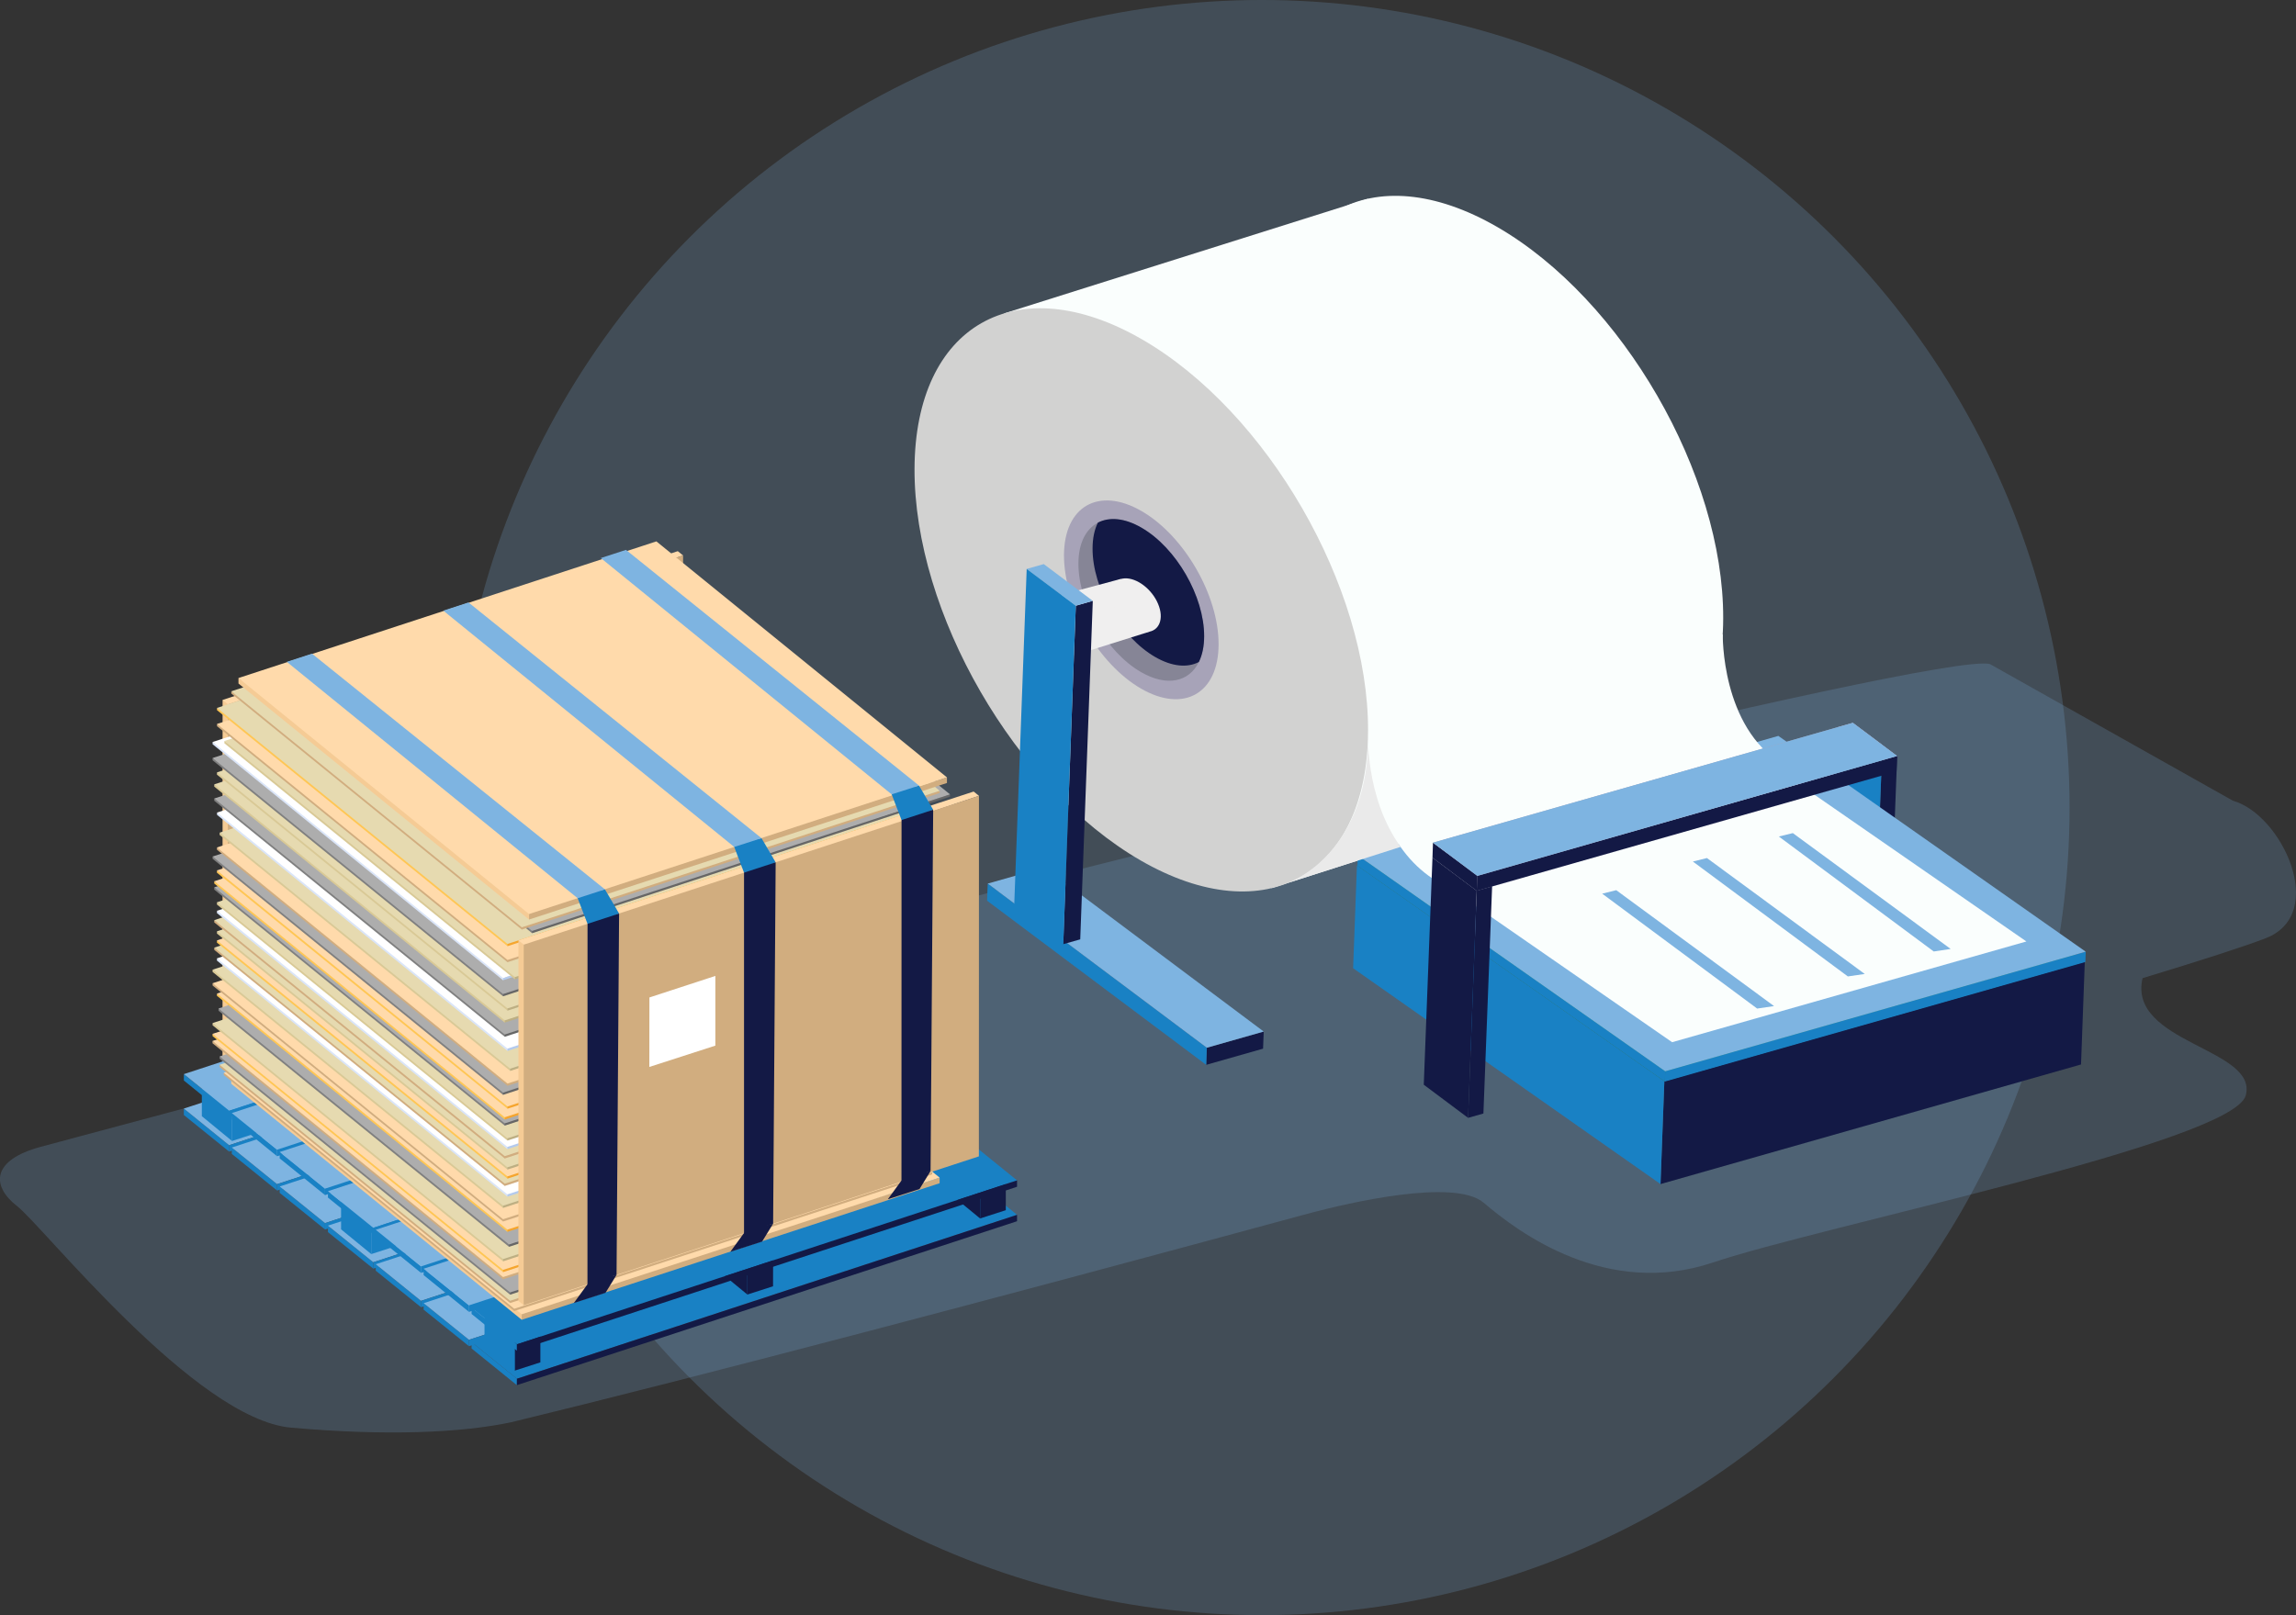 <?xml version="1.0" encoding="UTF-8"?><svg id="Layer_2" xmlns="http://www.w3.org/2000/svg" viewBox="0 0 316.46 222.68"><rect x="0" y="0" width="316.46" height="222.68" fill="#333333" stroke="none"/><defs><style>.cls-1{fill:#a7a3b8;}.cls-2{fill:#f5cb95;}.cls-3{fill:#eaeaea;}.cls-4{fill:gray;}.cls-5{fill:#868596;}.cls-6{fill:#f5a52e;}.cls-7{fill:#e6dab0;}.cls-8{fill:#ffc654;}.cls-9{fill:#bdaf83;}.cls-10{isolation:isolate;}.cls-11{fill:#9c5725;}.cls-12{fill:#bf6e34;}.cls-13{fill:#b4caed;}.cls-14{fill:#fafefd;}.cls-15{fill:#fff;}.cls-16{fill:#7fb4e1;opacity:.21;}.cls-17{fill:#666;}.cls-18{fill:#198276;}.cls-19{fill:#ffdaab;}.cls-20{fill:#dae5f8;}.cls-21{fill:#131945;}.cls-22{fill:#d9c996;}.cls-23{fill:#d1ad7f;}.cls-24{fill:#d2d2d1;}.cls-25{fill:#1981c4;}.cls-26{fill:#7eb4e1;}.cls-27{fill:#adadad;}.cls-28{fill:#f0efef;}</style></defs><g id="Layer_1-2"><path class="cls-16" d="M307.7,110.36l-33.42-18.8c-6.78-1.82-128.3,28.94-135.08,30.75L5.63,158.11c-6.78,1.82-6.88,5.37-3.27,8.18,3.61,2.81,24.56,29.37,37.75,30.54,13.19,1.17,23.47.71,30.33-.74,25.33-6.15,67.21-17.18,109.18-28.59h0s.01,0,.02,0c.43-.12.86-.23,1.3-.35,4.54-1.19,19.52-4.79,23.57-1.32,4.8,4.1,16.94,13.17,31.62,8.22,14.68-4.96,71.72-16.55,73.41-23.04,1.69-6.49-16.32-7.19-14.23-16.15h0c8.14-2.47,14.06-4.38,16.98-5.51,8.66-3.36,2.18-17.15-4.59-18.97Z"/><circle class="cls-16" cx="173.91" cy="111.34" r="111.34"/><polygon class="cls-14" points="138.4 43.21 188.56 27.4 227.63 105.7 175.26 122.45 138.4 43.21"/><g class="cls-10"><path class="cls-14" d="M206.36,31.29c17.26,9.97,31.21,34.12,31.15,53.96-.06,19.83-14.09,27.84-31.36,17.87-17.26-9.97-31.21-34.13-31.15-53.96.06-19.84,14.09-27.84,31.36-17.87Z"/><path class="cls-24" d="M157.41,46.79c17.26,9.97,31.21,34.12,31.15,53.96-.06,19.83-14.09,27.84-31.36,17.87-17.26-9.97-31.21-34.13-31.15-53.96.06-19.84,14.09-27.84,31.36-17.87Z"/><path class="cls-1" d="M157.34,70.46c5.88,3.4,10.64,11.63,10.62,18.39-.02,6.76-4.8,9.49-10.69,6.09-5.88-3.4-10.64-11.63-10.62-18.39.02-6.76,4.8-9.49,10.69-6.09Z"/><path class="cls-5" d="M165.97,87.71c0,1.41-.26,2.61-.73,3.56-1.34,2.75-4.41,3.45-7.96,1.4-4.79-2.76-8.65-9.46-8.64-14.96,0-2.82,1.03-4.78,2.68-5.64,1.56-.82,3.68-.66,6.01.69,4.79,2.76,8.65,9.46,8.64,14.96Z"/><path class="cls-21" d="M165.97,87.71c0,1.41-.26,2.61-.73,3.56-1.56.82-3.68.66-6.02-.69-4.78-2.76-8.65-9.46-8.63-14.96,0-1.41.26-2.61.73-3.56,1.56-.82,3.68-.66,6.01.69,4.79,2.76,8.65,9.46,8.64,14.96Z"/></g><g class="cls-10"><polygon class="cls-21" points="259.45 102.71 261.49 104.23 260.29 135.54 258.17 136.14 259.45 102.71"/><polygon class="cls-1" points="253.26 100.26 255.38 99.66 261.49 104.23 259.37 104.84 253.26 100.26"/><polygon class="cls-25" points="259.37 104.84 258.17 136.14 252.07 131.57 253.26 100.26 259.37 104.84"/></g><g class="cls-10"><polygon class="cls-21" points="287.35 132.58 286.83 146.76 228.87 163.25 229.4 149.06 287.35 132.58"/><polygon class="cls-25" points="229.4 149.06 228.87 163.25 186.5 133.49 187.03 119.3 229.4 149.06"/><polygon class="cls-18" points="287.35 132.58 229.4 149.06 187.03 119.3 244.99 102.82 287.35 132.58"/></g><g class="cls-10"><polygon class="cls-25" points="287.48 131.21 287.43 132.63 229.47 149.11 229.52 147.7 287.48 131.21"/><polygon class="cls-25" points="229.52 147.7 229.47 149.11 187.1 119.36 187.15 117.94 229.52 147.7"/><polygon class="cls-26" points="287.48 131.21 229.52 147.7 187.15 117.94 245.11 101.46 287.48 131.21"/><polygon class="cls-14" points="279.3 129.8 230.47 143.69 195.33 119.35 244.16 105.46 279.3 129.8"/></g><path class="cls-14" d="M237.45,87.45s-.25,12.81,8.28,17.93c3.12,1.87,3.46,7.02,8.02,7.85l-44.75,11.04c-22.49,0-20.32-25.36-20.32-25.36l48.77-11.46Z"/><g class="cls-10"><polygon class="cls-21" points="203.62 120.69 205.66 122.21 204.46 153.52 202.35 154.12 203.62 120.69"/><polygon class="cls-1" points="197.44 118.24 199.55 117.64 205.66 122.21 203.54 122.81 197.44 118.24"/><polygon class="cls-21" points="203.54 122.81 202.35 154.12 196.24 149.55 197.44 118.24 203.54 122.81"/></g><g class="cls-10"><polygon class="cls-21" points="261.48 104.23 261.4 106.36 203.54 122.82 203.62 120.69 261.48 104.23"/><polygon class="cls-21" points="203.62 120.69 203.54 122.82 197.44 118.24 197.51 116.18 203.62 120.69"/><polygon class="cls-1" points="261.48 104.23 203.62 120.76 197.51 116.18 255.38 99.66 261.48 104.23"/><polygon class="cls-26" points="261.48 104.23 203.62 120.76 197.51 116.18 255.38 99.66 261.48 104.23"/></g><polygon class="cls-28" points="144.45 82.51 154.47 79.82 158.5 87.07 143.35 91.83 144.45 82.51"/><g class="cls-10"><polygon class="cls-21" points="174.18 142.22 174.09 144.58 166.25 146.81 166.34 144.45 174.18 142.22"/><polygon class="cls-25" points="166.34 144.45 166.25 146.81 136.05 124.18 136.14 121.82 166.34 144.45"/><polygon class="cls-26" points="174.18 142.22 166.34 144.45 136.14 121.82 143.97 119.6 174.18 142.22"/></g><g class="cls-10"><polygon class="cls-21" points="148.28 83.51 150.62 82.84 148.89 129.51 146.55 130.17 148.28 83.51"/><polygon class="cls-26" points="141.51 78.44 143.86 77.77 150.62 82.84 148.28 83.51 141.51 78.44"/><polygon class="cls-25" points="148.28 83.51 146.55 130.17 139.78 125.11 141.51 78.44 148.28 83.51"/></g><polygon class="cls-26" points="257.02 134.28 235.27 118.3 233.33 118.78 254.69 134.62 257.02 134.28"/><polygon class="cls-26" points="244.52 138.71 222.77 122.73 220.83 123.21 242.19 139.05 244.52 138.71"/><polygon class="cls-26" points="268.86 130.83 247.11 114.86 245.18 115.33 266.53 131.18 268.86 130.83"/><polygon class="cls-25" points="25.34 153.73 31.58 158.77 31.58 157.89 25.34 152.84 25.34 153.73"/><polygon class="cls-26" points="25.34 152.84 31.58 157.89 100.53 135.3 94.3 130.22 25.34 152.84"/><polygon class="cls-25" points="31.58 158.77 100.53 136.18 100.53 135.3 31.58 157.89 31.58 158.77"/><polygon class="cls-25" points="31.98 157.31 35.52 156.16 35.52 151.57 31.98 152.72 31.98 157.31"/><polygon class="cls-25" points="27.82 153.89 31.98 157.31 31.98 152.72 27.82 149.3 27.82 153.89"/><polygon class="cls-11" points="64.05 146.82 67.59 145.67 67.59 141.08 64.05 142.23 64.05 146.82"/><polygon class="cls-12" points="59.89 143.4 64.05 146.82 64.05 142.23 59.9 138.81 59.89 143.4"/><polygon class="cls-11" points="96.13 136.33 99.67 135.18 99.67 130.59 96.13 131.75 96.13 136.33"/><polygon class="cls-12" points="91.97 132.91 96.13 136.33 96.13 131.75 91.97 128.33 91.97 132.91"/><polygon class="cls-25" points="25.34 148.97 31.59 154.04 31.59 153.14 25.34 148.09 25.34 148.97"/><polygon class="cls-26" points="25.34 148.09 31.59 153.14 100.53 130.54 94.3 125.5 25.34 148.09"/><polygon class="cls-25" points="31.59 154.04 100.53 131.42 100.53 130.54 31.59 153.14 31.59 154.04"/><polygon class="cls-25" points="31.95 159.09 38.19 164.14 38.19 163.26 31.95 158.21 31.95 159.09"/><polygon class="cls-26" points="31.95 158.21 38.19 163.26 107.13 140.67 100.91 135.58 31.95 158.21"/><polygon class="cls-25" points="38.19 164.14 107.13 141.55 107.13 140.67 38.19 163.26 38.19 164.14"/><polygon class="cls-25" points="31.95 154.34 38.19 159.41 38.19 158.51 31.95 153.46 31.95 154.34"/><polygon class="cls-26" points="31.95 153.46 38.19 158.51 107.13 135.91 100.91 130.87 31.95 153.46"/><polygon class="cls-25" points="38.19 159.41 107.13 136.79 107.13 135.91 38.19 158.51 38.19 159.41"/><polygon class="cls-25" points="38.55 164.46 44.8 169.51 44.8 168.63 38.55 163.58 38.55 164.46"/><polygon class="cls-26" points="38.55 163.58 44.8 168.63 113.74 146.03 107.51 140.95 38.55 163.58"/><polygon class="cls-25" points="44.8 169.51 113.74 146.92 113.74 146.03 44.8 168.63 44.8 169.51"/><polygon class="cls-25" points="38.55 159.71 44.8 164.77 44.8 163.88 38.55 158.83 38.55 159.71"/><polygon class="cls-26" points="38.55 158.83 44.8 163.88 113.74 141.28 107.51 136.24 38.55 158.83"/><polygon class="cls-25" points="44.8 164.77 113.74 142.16 113.74 141.28 44.8 163.88 44.8 164.77"/><polygon class="cls-25" points="45.2 169.87 51.45 174.91 51.45 174.03 45.2 168.98 45.2 169.87"/><polygon class="cls-26" points="45.2 168.98 51.45 174.03 120.39 151.44 114.16 146.36 45.2 168.98"/><polygon class="cls-25" points="51.45 174.91 120.39 152.32 120.39 151.44 51.45 174.03 51.45 174.91"/><polygon class="cls-25" points="51.17 172.9 54.71 171.76 54.71 167.17 51.17 168.32 51.17 172.9"/><polygon class="cls-25" points="47.01 169.49 51.17 172.9 51.17 168.32 47.01 164.9 47.01 169.49"/><polygon class="cls-11" points="83.25 162.42 86.79 161.27 86.79 156.68 83.25 157.84 83.25 162.42"/><polygon class="cls-12" points="79.09 159 83.25 162.42 83.25 157.84 79.09 154.41 79.09 159"/><polygon class="cls-11" points="115.33 151.93 118.87 150.79 118.87 146.19 115.33 147.35 115.33 151.93"/><polygon class="cls-12" points="111.17 148.51 115.33 151.93 115.33 147.35 111.17 143.93 111.17 148.51"/><polygon class="cls-25" points="45.2 165.11 51.45 170.18 51.45 169.28 45.2 164.23 45.2 165.11"/><polygon class="cls-26" points="45.2 164.23 51.45 169.28 120.39 146.69 114.16 141.64 45.2 164.23"/><polygon class="cls-25" points="51.45 170.18 120.39 147.57 120.39 146.69 51.45 169.28 51.45 170.18"/><polygon class="cls-25" points="51.79 175.19 58.03 180.23 58.03 179.35 51.79 174.3 51.79 175.19"/><polygon class="cls-26" points="51.79 174.3 58.03 179.35 126.98 156.76 120.75 151.68 51.79 174.3"/><polygon class="cls-25" points="58.03 180.23 126.97 157.64 126.98 156.76 58.03 179.35 58.03 180.23"/><polygon class="cls-25" points="51.79 170.43 58.03 175.49 58.03 174.6 51.79 169.55 51.79 170.43"/><polygon class="cls-26" points="51.79 169.55 58.03 174.6 126.98 152 120.75 146.96 51.79 169.55"/><polygon class="cls-25" points="58.03 175.49 126.98 152.88 126.98 152 58.03 174.6 58.03 175.49"/><polygon class="cls-25" points="58.39 180.56 64.64 185.6 64.64 184.72 58.39 179.67 58.39 180.56"/><polygon class="cls-26" points="58.39 179.67 64.64 184.72 133.58 162.12 127.35 157.05 58.39 179.67"/><polygon class="cls-25" points="64.64 185.6 133.58 163.01 133.58 162.12 64.64 184.72 64.64 185.6"/><polygon class="cls-25" points="58.39 175.8 64.64 180.87 64.64 179.97 58.39 174.92 58.39 175.8"/><polygon class="cls-26" points="58.39 174.92 64.64 179.97 133.58 157.37 127.36 152.33 58.39 174.92"/><polygon class="cls-25" points="64.64 180.87 133.58 158.25 133.58 157.37 64.64 179.97 64.64 180.87"/><polygon class="cls-25" points="65 185.92 71.24 190.97 71.25 190.09 65 185.04 65 185.92"/><polygon class="cls-25" points="65 185.04 71.25 190.09 140.18 167.49 133.96 162.41 65 185.04"/><polygon class="cls-21" points="71.24 190.97 140.18 168.37 140.18 167.49 71.25 190.09 71.24 190.97"/><polygon class="cls-21" points="70.94 188.97 74.48 187.83 74.48 183.23 70.94 184.39 70.94 188.97"/><polygon class="cls-25" points="66.78 185.55 70.94 188.97 70.94 184.39 66.78 180.97 66.78 185.55"/><polygon class="cls-21" points="103.01 178.48 106.55 177.34 106.56 172.74 103.02 173.9 103.01 178.48"/><polygon class="cls-21" points="98.86 175.06 103.01 178.48 103.02 173.9 98.86 170.48 98.86 175.06"/><polygon class="cls-21" points="135.09 167.99 138.63 166.85 138.63 162.26 135.1 163.41 135.09 167.99"/><polygon class="cls-21" points="130.94 164.58 135.09 167.99 135.1 163.41 130.94 159.99 130.94 164.58"/><polygon class="cls-25" points="65 181.16 71.25 186.23 71.25 185.34 65 180.29 65 181.16"/><polygon class="cls-25" points="65 180.29 71.25 185.34 140.18 162.74 133.96 157.7 65 180.29"/><polygon class="cls-21" points="71.25 186.23 140.18 163.62 140.18 162.74 71.25 185.34 71.25 186.23"/><polygon class="cls-2" points="31.87 148.65 31.87 149.42 71.91 181.96 75.62 175.31 31.87 148.65"/><polygon class="cls-23" points="129.51 162.36 71.91 180.74 71.91 181.96 129.51 163.13 129.51 162.36"/><polygon class="cls-19" points="89.47 129.82 31.87 148.65 71.91 181.2 129.51 162.36 89.47 129.82"/><polygon class="cls-2" points="31.4 146.81 30.67 146.21 30.68 96.5 39.92 99.41 31.4 146.81"/><polygon class="cls-19" points="94.15 76.58 31.85 97.45 30.68 96.5 93.42 75.99 94.15 76.58"/><polygon class="cls-23" points="94.14 126.29 31.4 146.81 31.41 97.1 94.15 76.58 94.14 126.29"/><polygon class="cls-23" points="30.84 147.9 30.84 148.21 70.88 180.75 74.58 174.55 30.84 147.9"/><polygon class="cls-23" points="128.48 161.6 70.88 179.98 70.88 180.75 128.48 161.91 128.48 161.6"/><polygon class="cls-19" points="88.44 129.06 30.84 147.9 70.88 180.44 128.48 161.6 88.44 129.06"/><polygon class="cls-23" points="30.27 146.8 30.27 147.11 70.31 179.65 74.02 173.45 30.27 146.8"/><polygon class="cls-23" points="127.91 160.51 70.31 178.88 70.31 179.65 127.91 160.82 127.91 160.51"/><polygon class="cls-7" points="87.87 127.96 30.27 146.8 70.31 179.34 127.91 160.51 87.87 127.96"/><polygon class="cls-4" points="30.27 145.65 30.27 145.96 70.31 178.5 74.02 172.3 30.27 145.65"/><polygon class="cls-17" points="127.91 159.36 70.31 177.73 70.31 178.5 127.91 159.67 127.91 159.36"/><polygon class="cls-27" points="87.87 126.81 30.27 145.65 70.31 178.19 127.91 159.36 87.87 126.81"/><polygon class="cls-23" points="29.29 143.52 29.29 143.83 69.34 176.38 73.04 170.18 29.29 143.52"/><polygon class="cls-23" points="126.94 157.23 69.34 175.61 69.34 176.38 126.94 157.54 126.94 157.23"/><polygon class="cls-19" points="86.9 124.69 29.29 143.52 69.34 176.07 126.94 157.23 86.9 124.69"/><polygon class="cls-8" points="29.29 142.54 29.3 142.85 69.34 175.39 73.04 169.19 29.29 142.54"/><polygon class="cls-6" points="126.94 156.24 69.34 174.62 69.34 175.39 126.94 156.56 126.94 156.24"/><polygon class="cls-19" points="86.9 123.7 29.29 142.54 69.34 175.08 126.94 156.24 86.9 123.7"/><polygon class="cls-22" points="29.3 141.05 29.3 141.36 69.34 173.9 73.04 167.7 29.3 141.05"/><polygon class="cls-9" points="126.94 154.76 69.34 173.13 69.34 173.9 126.94 155.07 126.94 154.76"/><polygon class="cls-7" points="86.9 122.22 29.3 141.05 69.34 173.59 126.94 154.76 86.9 122.22"/><polygon class="cls-4" points="30.12 139.04 30.12 139.35 70.16 171.9 73.87 165.7 30.12 139.04"/><polygon class="cls-17" points="127.76 152.75 70.16 171.13 70.16 171.9 127.76 153.06 127.76 152.75"/><polygon class="cls-27" points="87.72 120.21 30.12 139.04 70.16 171.58 127.76 152.75 87.72 120.21"/><polygon class="cls-8" points="29.9 136.98 29.9 137.29 69.94 169.84 73.64 163.63 29.9 136.98"/><polygon class="cls-6" points="127.54 150.69 69.94 169.07 69.94 169.84 127.54 151 127.54 150.69"/><polygon class="cls-19" points="87.5 118.15 29.9 136.98 69.94 169.53 127.54 150.69 87.5 118.15"/><polygon class="cls-23" points="29.3 135.56 29.3 135.87 69.34 168.41 73.04 162.21 29.3 135.56"/><polygon class="cls-23" points="126.94 149.27 69.34 167.64 69.34 168.41 126.94 149.58 126.94 149.27"/><polygon class="cls-19" points="86.9 116.72 29.3 135.56 69.34 168.1 126.94 149.27 86.9 116.72"/><polygon class="cls-22" points="29.3 133.69 29.3 134 69.34 166.54 73.04 160.34 29.3 133.69"/><polygon class="cls-9" points="126.94 147.4 69.34 165.77 69.34 166.54 126.94 147.71 126.94 147.4"/><polygon class="cls-7" points="86.9 114.86 29.3 133.69 69.34 166.23 126.94 147.4 86.9 114.86"/><polygon class="cls-20" points="29.9 132.13 29.9 132.44 69.94 164.98 73.65 158.78 29.9 132.13"/><polygon class="cls-13" points="127.54 145.84 69.94 164.21 69.94 164.98 127.54 146.15 127.54 145.84"/><polygon class="cls-15" points="87.5 113.29 29.9 132.13 69.94 164.67 127.54 145.84 87.5 113.29"/><polygon class="cls-23" points="29.53 130.65 29.53 130.96 69.57 163.51 73.28 157.3 29.53 130.65"/><polygon class="cls-23" points="127.17 144.36 69.57 162.74 69.57 163.51 127.17 144.67 127.17 144.36"/><polygon class="cls-7" points="87.13 111.82 29.53 130.65 69.57 163.19 127.17 144.36 87.13 111.82"/><polygon class="cls-8" points="29.9 129.65 29.9 129.96 69.94 162.5 73.65 156.3 29.9 129.65"/><polygon class="cls-6" points="127.54 143.36 69.94 161.73 69.94 162.5 127.54 143.67 127.54 143.36"/><polygon class="cls-19" points="87.5 110.82 29.9 129.65 69.94 162.19 127.54 143.36 87.5 110.82"/><polygon class="cls-22" points="29.9 128.4 29.9 128.71 69.94 161.25 73.65 155.05 29.9 128.4"/><polygon class="cls-9" points="127.54 142.11 69.94 160.48 69.94 161.25 127.54 142.42 127.54 142.11"/><polygon class="cls-7" points="87.5 109.56 29.9 128.4 69.94 160.94 127.54 142.11 87.5 109.56"/><polygon class="cls-23" points="29.53 126.86 29.53 127.17 69.57 159.72 73.28 153.51 29.53 126.86"/><polygon class="cls-23" points="127.17 140.57 69.57 158.95 69.57 159.72 127.17 140.88 127.17 140.57"/><polygon class="cls-7" points="87.13 108.03 29.53 126.86 69.57 159.4 127.17 140.57 87.13 108.03"/><polygon class="cls-20" points="29.9 125.57 29.9 125.89 69.94 158.43 73.65 152.23 29.9 125.57"/><polygon class="cls-13" points="127.54 139.28 69.94 157.66 69.94 158.43 127.54 139.59 127.54 139.28"/><polygon class="cls-15" points="87.5 106.74 29.9 125.57 69.94 158.12 127.54 139.28 87.5 106.74"/><polygon class="cls-22" points="29.9 124.4 29.9 124.71 69.94 157.25 73.65 151.05 29.9 124.4"/><polygon class="cls-9" points="127.54 138.11 69.94 156.48 69.94 157.25 127.54 138.42 127.54 138.11"/><polygon class="cls-7" points="87.5 105.56 29.9 124.4 69.94 156.94 127.54 138.11 87.5 105.56"/><polygon class="cls-4" points="29.53 122.34 29.53 122.65 69.57 155.19 73.28 148.99 29.53 122.34"/><polygon class="cls-17" points="127.17 136.05 69.57 154.42 69.57 155.19 127.17 136.36 127.17 136.05"/><polygon class="cls-27" points="87.13 103.5 29.53 122.34 69.57 154.88 127.17 136.05 87.13 103.5"/><polygon class="cls-8" points="29.53 121.5 29.53 121.81 69.57 154.35 73.28 148.15 29.53 121.5"/><polygon class="cls-6" points="127.17 135.2 69.57 153.58 69.57 154.35 127.17 135.52 127.17 135.2"/><polygon class="cls-19" points="87.13 102.66 29.53 121.5 69.57 154.04 127.17 135.2 87.13 102.66"/><polygon class="cls-8" points="29.9 120 29.9 120.32 69.95 152.86 73.65 146.66 29.9 120"/><polygon class="cls-6" points="127.55 133.71 69.95 152.09 69.95 152.86 127.55 134.02 127.55 133.71"/><polygon class="cls-19" points="87.5 101.17 29.9 120 69.95 152.55 127.55 133.71 87.5 101.17"/><polygon class="cls-4" points="29.3 118.09 29.3 118.4 69.34 150.95 73.05 144.74 29.3 118.09"/><polygon class="cls-17" points="126.94 131.8 69.34 150.18 69.34 150.95 126.94 132.11 126.94 131.8"/><polygon class="cls-27" points="86.9 99.26 29.3 118.09 69.34 150.64 126.94 131.8 86.9 99.26"/><polygon class="cls-23" points="29.9 116.84 29.9 117.15 69.95 149.7 73.65 143.49 29.9 116.84"/><polygon class="cls-23" points="127.55 130.55 69.95 148.93 69.95 149.7 127.55 130.86 127.55 130.55"/><polygon class="cls-19" points="87.5 98.01 29.9 116.84 69.95 149.39 127.55 130.55 87.5 98.01"/><polygon class="cls-22" points="30.27 114.8 30.27 115.11 70.32 147.65 74.02 141.45 30.27 114.8"/><polygon class="cls-9" points="127.92 128.51 70.32 146.88 70.32 147.65 127.92 128.82 127.92 128.51"/><polygon class="cls-7" points="87.88 95.96 30.27 114.8 70.32 147.34 127.92 128.51 87.88 95.96"/><polygon class="cls-20" points="29.91 112.03 29.91 112.34 69.95 144.89 73.65 138.68 29.91 112.03"/><polygon class="cls-13" points="127.55 125.74 69.95 144.12 69.95 144.89 127.55 126.05 127.55 125.74"/><polygon class="cls-15" points="87.51 93.2 29.91 112.03 69.95 144.57 127.55 125.74 87.51 93.2"/><polygon class="cls-4" points="29.53 110.09 29.53 110.4 69.57 142.94 73.28 136.74 29.53 110.09"/><polygon class="cls-17" points="127.17 123.79 69.57 142.17 69.57 142.94 127.17 124.11 127.17 123.79"/><polygon class="cls-27" points="87.13 91.25 29.53 110.09 69.57 142.63 127.17 123.79 87.13 91.25"/><polygon class="cls-22" points="29.53 108.14 29.53 108.45 69.57 140.99 73.28 134.79 29.53 108.14"/><polygon class="cls-9" points="127.17 121.85 69.57 140.22 69.57 140.99 127.17 122.16 127.17 121.85"/><polygon class="cls-7" points="87.13 89.31 29.53 108.14 69.57 140.68 127.17 121.85 87.13 89.31"/><polygon class="cls-22" points="29.9 106.49 29.9 106.8 69.95 139.34 73.65 133.14 29.9 106.49"/><polygon class="cls-9" points="127.55 120.2 69.95 138.57 69.95 139.34 127.55 120.51 127.55 120.2"/><polygon class="cls-7" points="87.51 87.65 29.9 106.49 69.95 139.03 127.55 120.2 87.51 87.65"/><polygon class="cls-4" points="29.3 104.51 29.3 104.82 69.34 137.36 73.05 131.16 29.3 104.51"/><polygon class="cls-17" points="126.94 118.22 69.34 136.59 69.34 137.36 126.94 118.53 126.94 118.22"/><polygon class="cls-27" points="86.9 85.67 29.3 104.51 69.34 137.05 126.94 118.22 86.9 85.67"/><polygon class="cls-20" points="29.3 102.3 29.3 102.61 69.34 135.15 73.05 128.95 29.3 102.3"/><polygon class="cls-13" points="126.99 116.02 69.34 134.84 69.34 135.15 126.99 116.33 126.99 116.02"/><polygon class="cls-15" points="86.9 83.46 29.3 102.3 69.34 134.84 126.94 116.01 86.9 83.46"/><polygon class="cls-22" points="30.93 102.16 30.93 102.48 70.97 135.02 74.68 128.82 30.93 102.16"/><polygon class="cls-9" points="128.57 115.87 70.97 134.25 70.97 135.02 128.57 116.18 128.57 115.87"/><polygon class="cls-7" points="88.53 83.33 30.93 102.16 70.97 134.71 128.57 115.87 88.53 83.33"/><polygon class="cls-23" points="29.91 99.81 29.91 100.12 69.95 132.66 73.65 126.46 29.91 99.81"/><polygon class="cls-23" points="127.55 113.52 69.95 131.89 69.95 132.66 127.55 113.83 127.55 113.52"/><polygon class="cls-19" points="87.51 80.98 29.91 99.81 69.95 132.35 127.55 113.52 87.51 80.98"/><polygon class="cls-8" points="29.91 97.6 29.91 97.91 69.95 130.45 73.65 124.25 29.91 97.6"/><polygon class="cls-6" points="127.55 111.31 69.95 129.68 69.95 130.45 127.55 111.62 127.55 111.31"/><polygon class="cls-7" points="87.51 78.77 29.91 97.6 69.95 130.14 127.55 111.31 87.51 78.77"/><polygon class="cls-4" points="33.3 95.81 33.3 96.12 73.34 128.66 77.05 122.46 33.3 95.81"/><polygon class="cls-17" points="130.94 109.52 73.34 127.89 73.34 128.66 130.94 109.83 130.94 109.52"/><polygon class="cls-27" points="90.9 76.98 33.3 95.81 73.34 128.35 130.94 109.52 90.9 76.98"/><polygon class="cls-23" points="31.88 95.31 31.88 95.62 71.92 128.16 75.63 121.96 31.88 95.31"/><polygon class="cls-23" points="129.52 109.02 71.92 127.39 71.92 128.16 129.52 109.33 129.52 109.02"/><polygon class="cls-7" points="89.48 76.48 31.88 95.31 71.92 127.85 129.52 109.02 89.48 76.48"/><polygon class="cls-2" points="72.18 179.95 71.45 179.35 71.46 129.64 80.7 132.55 72.18 179.95"/><polygon class="cls-19" points="134.93 109.72 72.63 130.59 71.46 129.64 134.2 109.13 134.93 109.72"/><polygon class="cls-23" points="134.92 159.43 72.18 179.95 72.19 130.24 134.93 109.72 134.92 159.43"/><polygon class="cls-15" points="89.5 147.1 98.6 144.16 98.6 134.55 89.51 137.52 89.5 147.1"/><polygon class="cls-2" points="32.87 93.48 32.87 94.24 72.92 126.78 76.62 120.13 32.87 93.48"/><polygon class="cls-23" points="130.52 107.18 72.92 125.56 72.92 126.78 130.52 107.95 130.52 107.18"/><polygon class="cls-19" points="90.47 74.64 32.87 93.48 72.92 126.02 130.52 107.18 90.47 74.64"/><polygon class="cls-25" points="101.2 116.77 102.55 120.31 103.34 120.56 106.91 118.89 104.96 115.56 101.55 116.27 101.2 116.77"/><polygon class="cls-26" points="61.1 84.19 64.57 83.06 104.96 115.56 101.2 116.77 61.1 84.19"/><polygon class="cls-21" points="102.54 170.01 100.66 172.59 105.04 171.18 106.56 168.71 102.89 169.51 102.54 170.01"/><polygon class="cls-21" points="102.55 170.01 102.55 120.31 106.91 118.89 106.56 168.71 102.55 170.01"/><polygon class="cls-25" points="122.9 109.52 124.26 113.06 125.05 113.31 128.62 111.64 126.67 108.31 123.25 109.02 122.9 109.52"/><polygon class="cls-26" points="82.81 76.94 86.28 75.81 126.67 108.31 122.9 109.52 82.81 76.94"/><polygon class="cls-21" points="124.25 162.76 122.37 165.34 126.74 163.93 128.26 161.46 124.6 162.26 124.25 162.76"/><polygon class="cls-21" points="124.25 162.76 124.26 113.06 128.62 111.64 128.26 161.46 124.25 162.76"/><polygon class="cls-25" points="79.62 123.84 80.98 127.37 81.76 127.62 85.33 125.95 83.38 122.62 79.97 123.34 79.62 123.84"/><polygon class="cls-26" points="39.53 91.25 43 90.12 83.38 122.62 79.62 123.84 39.53 91.25"/><polygon class="cls-21" points="80.97 177.07 79.09 179.65 83.46 178.24 84.98 175.77 81.31 176.57 80.97 177.07"/><polygon class="cls-21" points="80.97 177.08 80.98 127.37 85.33 125.95 84.98 175.77 80.97 177.08"/><path class="cls-28" d="M159.62,83.26c.86,2.04.17,3.77-1.52,3.87s-3.77-1.48-4.62-3.52-.17-3.77,1.52-3.87,3.77,1.48,4.62,3.52Z"/><path class="cls-3" d="M177.57,121.71s11.38-3.95,11-20.96c0,0-.54,9.04,4.48,16.01l-15.47,4.95Z"/></g></svg>
